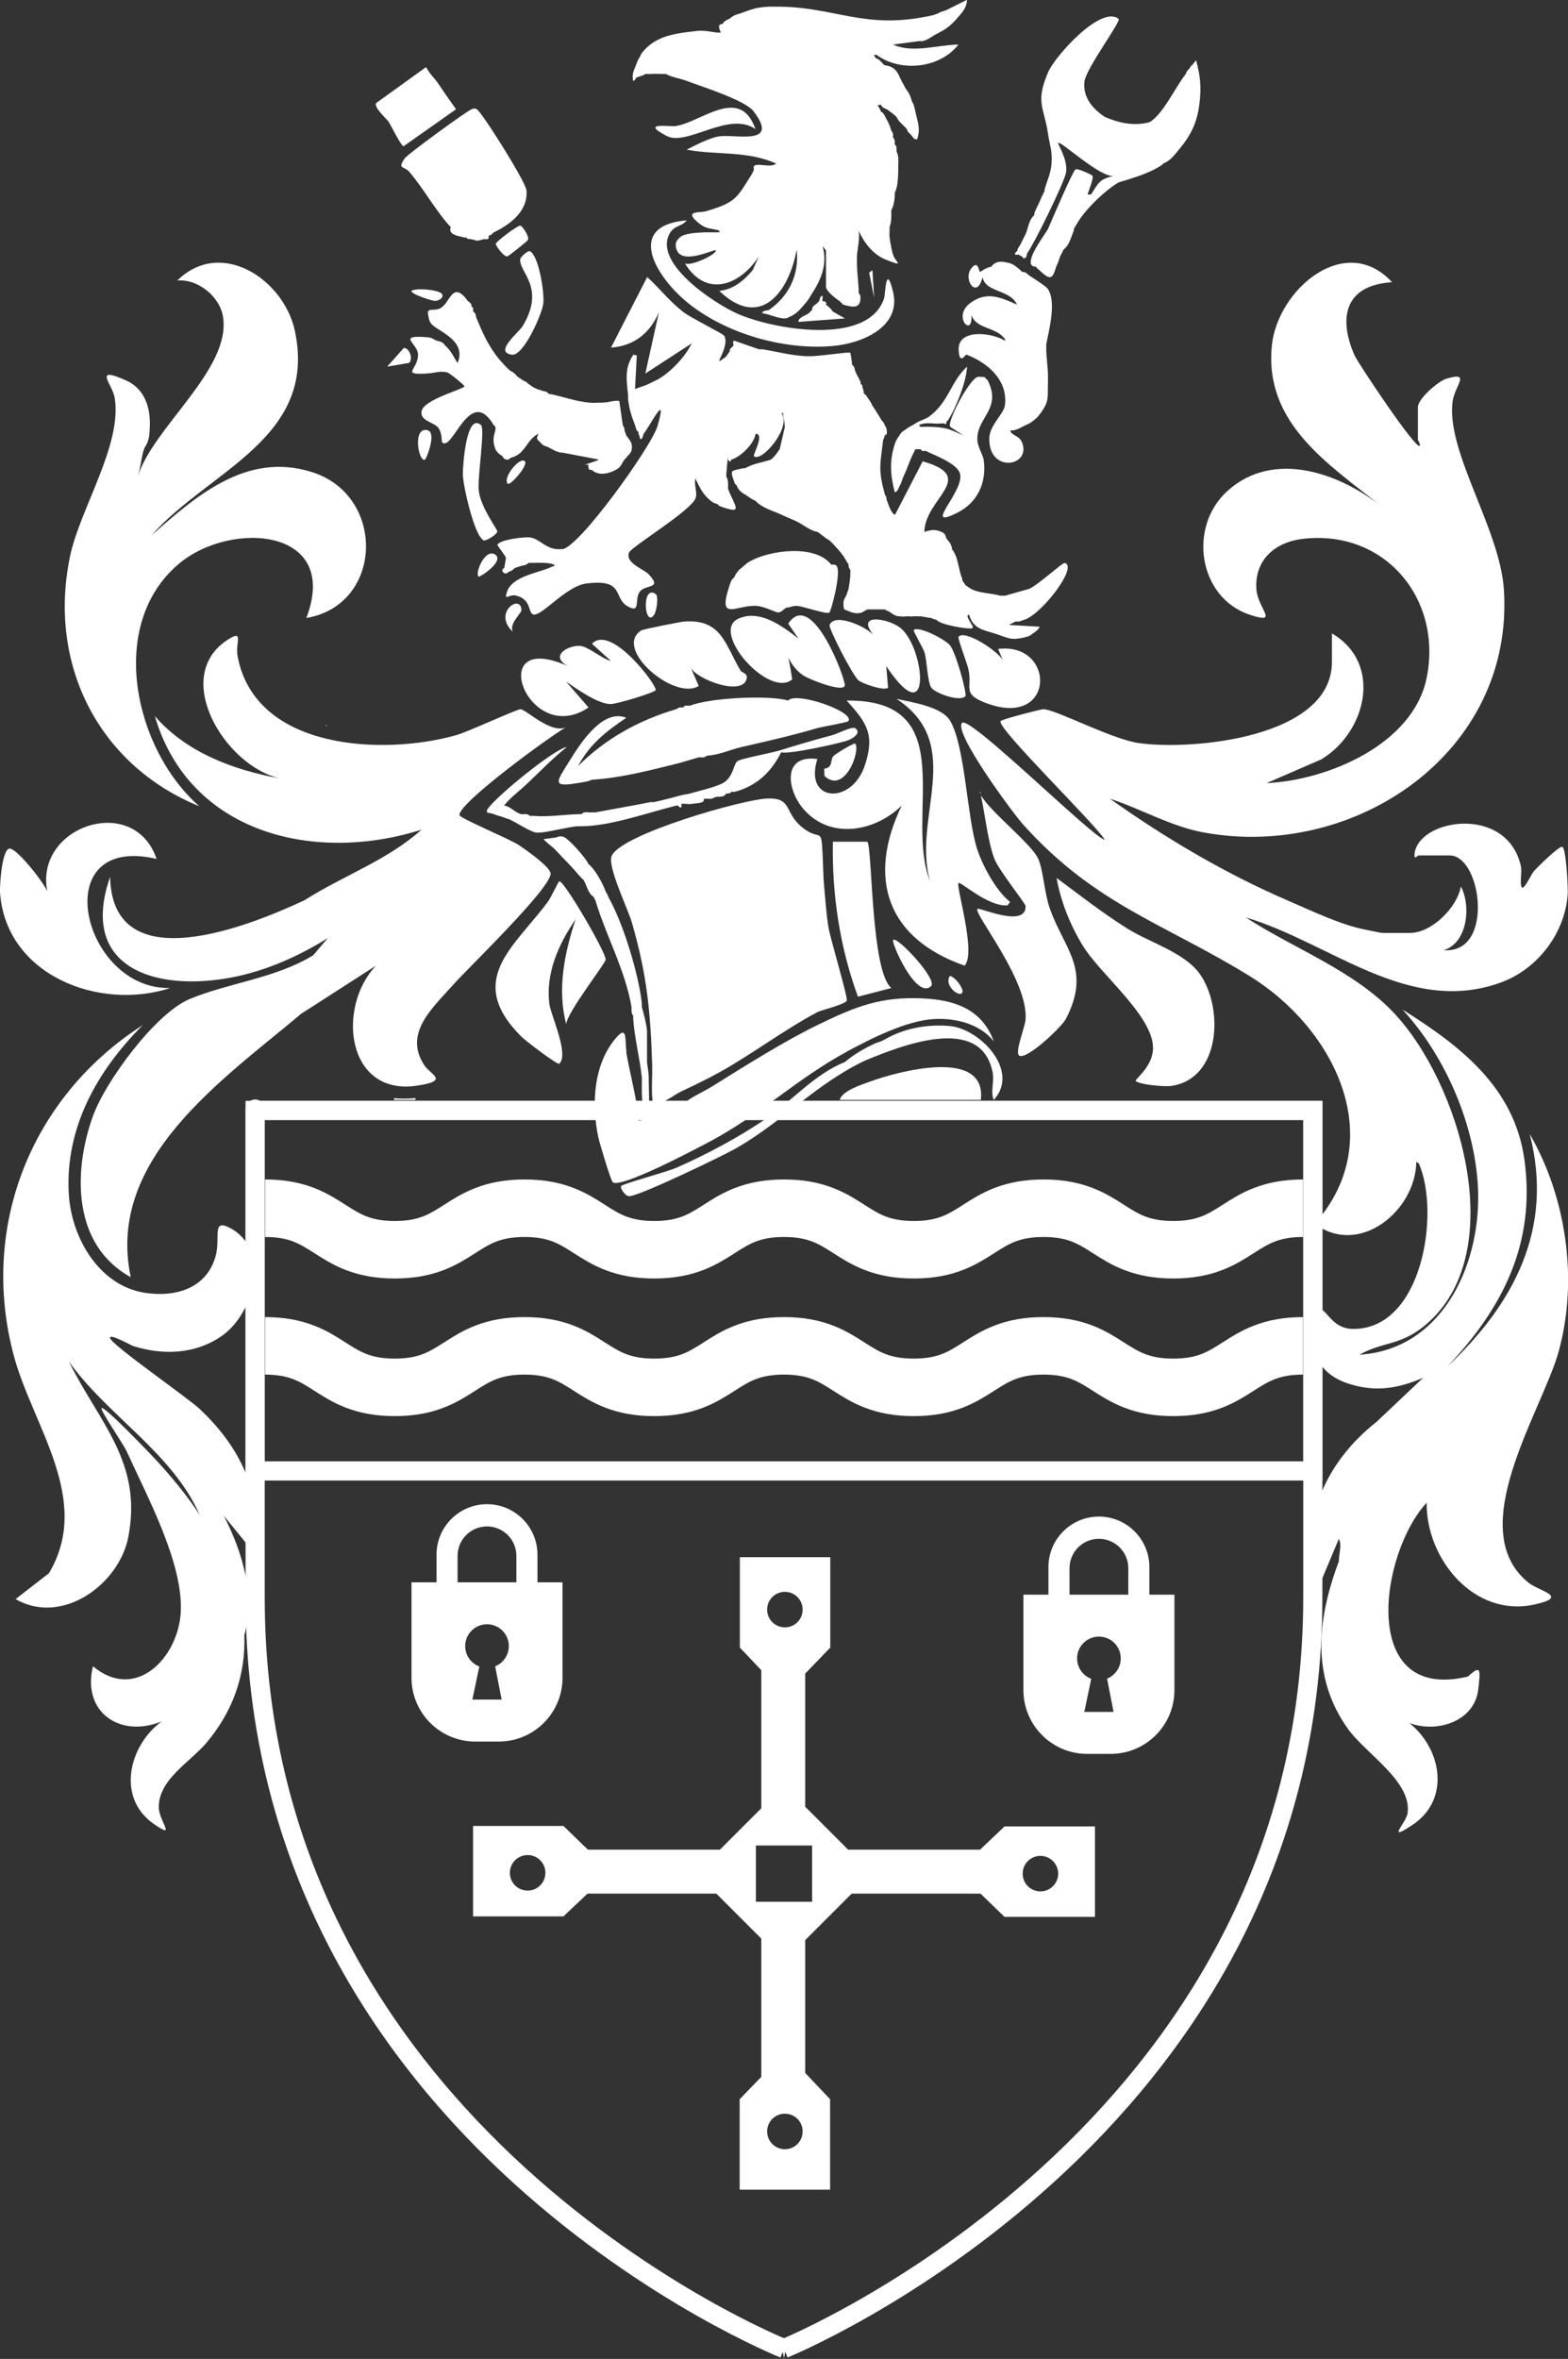 <?xml version="1.0" encoding="UTF-8"?>
<svg id="Layer_1" data-name="Layer 1" xmlns="http://www.w3.org/2000/svg" viewBox="0 0 409.17 615.37">
  <rect x="0" y="0" width="409.17" height="615.37" fill="#333333" stroke="none"/>
  <defs>
    <style>
      .cls-1 {
        fill-rule: evenodd;
      }

      .cls-1, .cls-2 {
        stroke-width: 5px;
      }

      .cls-1, .cls-2, .cls-3 {
        fill: none;
        stroke: #fff;
      }

      .cls-4 {
        fill: #fff;
      }

      .cls-3 {
        stroke-width: 15px;
      }
    </style>
  </defs>
  <g>
    <path class="cls-4" d="M108.22,286.48c-1.35.15-4.06.16-5.39,0v.45c1.77,0,3.6,0,5.39,0,.39-.17.39-.32,0-.45Z"/>
    <path class="cls-4" d="M85.32,189.49c-.08-.18-.26-.41-.45-.45.11.15.28.41.45.45Z"/>
    <path class="cls-4" d="M143.68,227.87c-.1-1.78-6.67-6.33-8.29-7.41-2.47-1.65-15.45-6.98-15.5-7.85-.16-3.2,23.83-20.67,27.83-22.91-3.88,1.88-10.4-4.6-11.89-4.68-.89-.05-13.65,5.86-16.61,6.71-19.03,5.44-52.58,4.05-57.21-20.49-.68-3.62,1.79-7.18-2.63-4.32-14.8,9.6-.73,32.87,13.64,36.14-12.07-2.16-24.5-6.81-32.62-16.27,9,30.7,41.7,38.51,69.6,29.64-8.93,8.02-20.51,12.02-30.53,18.41-14.4,6.74-50.15,21.17-50.74-6.07-8.22,23.58,11.56,29.97,31.44,26.27,9.09-1.69,17.55-5.48,25.38-10.32l-3.83,4.48c-9.72,6.01-22.43,7.27-32.32,11.46-8.91,3.77-21.9,21.45-25.16,30.52-5.23,14.55-5.3,33.69,9.88,41.99-6.57-30.85,24.17-51.59,44.46-68.7l19.54-12.56c-10.35,10.88-7.69,34.04,10.66,31.31,8.66-1.29,3.62-2.8,1.95-5.32-5.55-8.4,2.26-15.04,7.59-21.07,3.6-4.08,25.56-25.21,25.36-28.97Z"/>
    <path class="cls-4" d="M52.33,367.75c-3.38-3.19-22.85-16.61-23.58-18.63-.56-1.54,5.49,1.86,6.05,2.04,7.83,2.44,16.24,2.14,23.14-2.7,8.6-6.05,12.7-22.73,1.93-28.2-4.69-2.38-2.27,2.68-3.61,7.45-2.39,8.53-10.64,10.78-18.53,9.53-11.98-1.9-19.13-14.49-19.78-25.8-1-17.34,7.5-32.23,19.32-44.03-29.08,18.62-42.68,52.53-33.67,86.23,4.91,18.36,20.59,37.53,9.18,56.76l-8.72,6.76c12.1,6.99,26.99-3.77,29.41-16.16,3.82-19.55-7.62-29.9-15.49-45.8,10.17,14.2,26.96,23.77,34.12,39.96-3.37-5.13-7.3-9.87-11.45-14.37-.9-.98-13.45-14.14-14.15-13.46-.47.45,5.7,9.4,6.52,11.21,5.33,11.75,14.84,29.23,14.15,42.01-.64,11.88-11.75,23.49-22.91,14.13-2.95,12.06,7.19,18.81,17.95,14.37-8.52,6.22-11.9,19.83-2.2,26.67,6.26,4.41,1.53-.6,1.43-4.11-.21-7.25,8.21-12.04,12.22-16.72,6.88-8.03,10.47-17.56,10.1-28.29,2.84-10.69-.48-21.7-5.38-31.21l8.97,11.01c1.15-15.69-3.77-28-15.03-38.63Z"/>
    <path class="cls-4" d="M44.45,257.74c-23,.62-32.66-40.43-3.59-33.68-5.9-17.3-31.95-8.54-28.51,8.53-.74-2.18-8.03-11.44-9.88-11.21-2,.24-2.57,9.74-2.46,11.43,1.49,21.58,25.83,31,44.44,24.93Z"/>
    <path class="cls-4" d="M153.57,184.55l-5.83-6.73c2.86,1.95,8.01,5.68,11.46,5.85,1.62.08,11.41-2.94,11.89-3.61.65-.91-11.57-17.4-16.61-12.12l4.94,4.48c-2.29-.5-6.04-3.89-8.18-3.94-3.27-.07-7.84,2.71-3.04,5.29-22.16-9.88-10.37,21.49,5.39,10.78Z"/>
    <path class="cls-4" d="M52.08,210.38c-16.91-14.65-24.4-47.33-5.38-63.32,13.57-11.41,42.23-9.37,33.24,14.15,20.09-3.36,20.9-31.93,1.46-38.06-17.02-5.37-30.16,6.17-41.87,16.5,14.97-16.93,43.41-25.28,37.41-53.36-2.86-13.37-19.26-24.34-30.68-13.11,5.4-.47,11.07,4.16,11.93,9.41,2.23,13.75-18.37,28.94-22.25,41.79.62-1.97.89-4.26,1.35-6.29l.45-1.35c1.23-1.62,1.26-3.46,1.35-5.39.23-4.87-1.27-9.89-6.12-12.07-8.87-3.99-3.67.89-3.06,4.41,2.1,12.2-9.03,28.99-11.63,41.41-5.87,28.01,7.29,54.49,33.82,65.27Z"/>
    <path class="cls-4" d="M399.2,295.92c6.35,24.63-4.2,44.31-21.56,60.62,14.53-15.27,23.17-32.31,20.15-54.05-2.63-18.87-16.68-29.61-31.81-39.13,11.44,12.41,19.3,30.88,19.75,47.83v.45c.27,19.09-9.71,40.43-30.98,41.76,6.55-3.66,11.1-2.14,18.15-8.57,20.96-19.1,7.92-62.48-9.16-80.58-10.52-11.15-25.98-16.68-38.63-24.91,21.97,6.5,42.39,25.77,66.57,16.95,9.54-3.48,16.7-12.81,17.41-23,.12-1.67-.39-11.75-1.37-12.36-.73-.46-6.63,5.4-7.41,6.28-.91,1.05-2.94,5.94-3.37,3.83-.31-1.52.29-3.6-.11-5.29-3.82-16.04-27.12-12.04-27.72-2.8-.1,1.46.78.21,1.11.21h8.08c8.35,0,11.75,25.79-1.57,24.7,6.26-1.82,7.19-11.63,4.48-16.61-.91,5.42-7.58,12.12-13.24,12.12h-7.18c-.57,0-3.74-.71-4.71-.9-6.12-1.17-14.2-5.03-20.06-7.56-16.32-7.03-31.93-16.29-46.4-26.56,8.26,2.71,15.94,7.26,24.61,8.84,39.5,7.18,80.97-21.01,78.21-63.39-1.03-15.78-14.99-35.76-13.41-48.91.52-4.3,5.04-8.06-1.6-6.09-2.1.62-7.43,5.24-7.43,7.39v8.53c0,.18.78,1.2.45,1.57-.99,1.08-16.13-21.64-17-23.63-4.43-10.15-2.21-18.33,9.82-19.03-12.23-13.24-29.87,1.92-31.37,16.45-2.09,20.32,14.7,30.93,28.42,41.89-11.1-8.68-28.01-14.6-39.91-3.99-10.55,9.4-7.68,27.99,5.74,32.4,7.88,2.59,2.07-1.54,1.71-6.66-.53-7.54,4.76-12.23,11.91-13.12,21.55-2.66,36.75,15.66,32.5,36.31-3.56,17.27-25.73,26.62-41.76,27.39l14.24-6.18c11.82-7.07,16.17-25.07,2.82-32.88v7.41c0,19.92-36.68,23.16-50.39,21.2-7.1-1.01-21.52-8.71-24.88-8.84-.58-.02-10.89,2.62-11.2,3.11-1.12,1.73,25.23,27.32,27.2,31-3.56-1.01-35.41-32.68-37.27-30.53-2.23,2.59,13.31,23.56,15.94,26.49,18.82,20.97,36.92,25.84,59.19,39.59,22.03,13.61,36.53,42.44,16.93,64.57,11.61,8.74,26.36-3.4,26.49-16.16l.67.44c5.68,13,.84,43.7-17.52,43.15-6.91-.21-7.51-9.65-9.52-1.92-2.06,7.96,1.23,13.86,8.85,16.26,6.83,2.15,12.52,1.31,19.3-1.58l-12.11,11.46c-13.88,10.94-20.58,26.75-15.71,44.45l5.84-13.91c.83,1.62-.01,3.91,0,5.83-5.6,14.99-7.36,30.07,2.33,43.7,4.59,6.46,16.81,13.79,15.6,22.06-.37,2.55-5.83,7.74,1.26,3.06,9.99-6.6,7.66-19.81-.78-26.59,7.17,2.69,16.98-.4,17.96-8.76.63-5.4.67-6.45-2.69-3.37-28.44,6.87-23.13-31.9-10.78-45.35-.14,14.78,12.47,30.03,28.14,26.56,9.32-2.06,1.24-3.43-1.6-5.72-17.17-13.92,3.62-44.79,7.91-60.26,5.13-18.51,2.07-40.12-7.5-56.67Z"/>
    <path class="cls-4" d="M294.16,242.22c-6.45-4.05-12.36-8.67-18.45-13.2,1.12,6.23,3.54,12.25,6.82,17.64,4.61,7.56,18.21,18.2,18.35,26.59.09,4.97-4.89,8.39-4.52,8.74,1.03.99,7.52,1.53,9.16,1.31,13.03-1.76,13.82-20.23,7.65-29.11-3.98-5.72-13.15-8.28-19.02-11.97Z"/>
    <path class="cls-4" d="M270.96,224.11c-1.7-3.94-12.39-12.15-15-16.65,1.07,4.87,1.8,11.95,3.49,16.49,1.12,3.03,8.19,11.73,8.19,12.47.02,5.78-12.08.21-12.58.68-1.18,1.08,13.4,18.61,12.56,28.95-.14,1.74-2.7,8.15-1.78,9.21,1.55,1.8,11.19-7.3,12.31-9.46,6.74-13.05-.48-18.16-4.24-28.92-1.36-3.9-1.66-9.77-2.95-12.77Z"/>
    <path class="cls-4" d="M205.7,162.71l2.65,3.88c-4.16-3.22-10.11-7.76-15.72-5.17-7.34,3.39,7.96,20.84,14.09,15.83-1.42-9.96-1.85-4.19,2.96-1,1.34.89,10.13,4.46,10.76,2.64.43-1.24-8.52-25.57-14.75-16.2Z"/>
    <path class="cls-4" d="M182.33,178.95l-2.04-4.72c1.69,3.07,13.5,7.5,14.55,2.82.34-1.49-1.27-1.55-1.59-2.09-4.06-6.9-4.97-13.52-14.71-12.82-.95.07-10.68,2-11.17,2.3-7.52,4.66,8.54,18.47,14.96,14.51Z"/>
    <path class="cls-4" d="M216.47,163.05c-.31.76,6.13,13.44,7.64,14.51,1.15.82,6.51,2.73,7.63,1.86l-.47-5.64c12.19,18.22,10.1-5.1,3.56-10.08-3.05-2.32-11.64-3.91-6.93,1.89-2.3-2.32-10.11-5.76-11.42-2.55Z"/>
    <path class="cls-4" d="M257,183.28c18.5,7.27,18.7-15.87,3.45-13.99l1.34,3.14c-.86-2.29-10.17-8.42-11.67-6.28-.25.36,2.24,6.89,2.58,8.42,1.11,4.89-1.75,6.34,4.3,8.72Z"/>
    <path class="cls-4" d="M247.8,168.23c-1.34-1.51-8.05-4.99-9.36-3.88-.25.21,2.53,4.83,2.84,5.91.61,2.19.77,7.61,1.7,9.08.9,1.45,7.49,3.86,8.94,2.28.48-.52-2.48-11.56-4.11-13.39Z"/>
    <path class="cls-4" d="M233.06,245.18c-.58.61,5.95,15.62,9.87,12.12,1.91-1.7-8.87-13.17-9.87-12.12Z"/>
    <path class="cls-4" d="M217.47,197.25c-.93,1.01.06,2.93-2.41,3.3l.1,1.89c5.25,4.85,9.47-6.58,8.01-8.46-.22-.29-5.06,2.58-5.7,3.27Z"/>
    <path class="cls-4" d="M251.01,259.09c.84-.87-1.82-4.35-3.13-4.49-1.61,2.39,2.2,5.46,3.13,4.49Z"/>
    <polygon class="cls-4" points="255.73 207 255.95 206.78 255.73 206.56 255.73 207"/>
    <path class="cls-4" d="M247.87,187.92c-2.22-3.59-9.99-4.73-13.92-5.61,18.21,12,3.96,30.97,8.76,47.59-6.88-17,8.62-47.48-21.78-47.14,5.33,5.87,7.44,8.9,4.7,17.04-3.45,10.24-15.94,9.51-12.34-1.78-9.24-1.31-8,8.09-3.51,13.17,7.02,7.95,18.62,5.72,25.52-1.04-9.18,19.06-3.75,34.73,16.4,41.75,3.16-3.15-2.3-20.75-1.58-21.55.48-.53,7.69,6.26,12.81,5.83l.65-.88c-3.71-2.99-7.25-9.55-8.66-14.02-2.61-8.28-3.1-26.96-7.05-33.36Z"/>
    <path class="cls-4" d="M170.19,279.75c0,.13,0,.27,0,.4-.03,1.79-.29,7.57.45,7.68,2.3.34,5.24-2.23,7.18-3.14,3.36-1.58,6.63-3.14,9.88-4.94,8.7-4.83,16.84-11.07,25.6-15.72.97-.52,7.38-2.05,7.67-3,.29-.94-4.27-16.11-4.76-19-.59-3.46-.77-6.86-1.11-10.34-.31-3.16-.29-5.88-.45-8.98-.38-7.44-.55-2.98-5.4-6.95-4.75-3.89-2.39-7.77-9.22-7.44-6.46.32-37.56,9.18-40.37,14.86-1.32,2.68,4.16,13.77,5.26,17.59,3.91,13.57,4.83,23.13,5.27,37.16v.45c0,.45-.01.9,0,1.35Z"/>
    <path class="cls-4" d="M147.74,267.18c.25-3.11,10.24-15.84,10.31-16.83.12-1.88-10.97-20.81-12.1-20.44-.29.09-2.14,4.2-2.98,5.33-8.81,11.88-21.84,20.48-6.74,35.36.83.82,9.27,7.31,9.71,6.9,2.63-2.49-2.2-12.64-2.58-15.6-1.03-8.01,2.43-15.64,6.85-22.1-2.9,8.79-4.85,18.14-2.47,27.38Z"/>
    <path class="cls-4" d="M220.93,274.36c6.28-3.4,15.71-8.17,22.9-8.53,5.59-.28,11.87,1.26,15.5,5.83-3.12-8.53-10.42-10.84-18.64-11.21-10.93-.49-17.38,2.13-26.94,6.74-8.88,4.28-19.36,10.89-27.84,16.17-2.89,1.79-5.34,2.65-8.08,4.94-3.08,0-5.43,2.04-8.08,3.14-.98.41-2.07.81-3.14.9-.06-3.54-1.66-10.15-2.64-14.9-.16-.87-.32-1.74-.5-2.61-.02-.15.02-.3,0-.45-.42-3.07.27-7.04-2.62-3.74-6.06,6.93-6.53,17.55-4.71,26.11.29,1.35,3.27,11.37,3.79,11.7,2.29,1.49,20.69-8.25,23.75-9.83,14.61-7.51,23.71-16.9,37.27-24.25Z"/>
    <path class="cls-4" d="M227.12,282.12c-2.4.87-7.42,2.48-7.99,4.81h36.82c1.56-13.69-21.51-7.47-28.83-4.81Z"/>
    <path class="cls-4" d="M247.42,267.62c-5.75-.41-11.59.65-16.61,3.59-.42.15-.68.36-.9.45-.44.17-.89.25-1.35.45-2.66,1.17-5.88,3.02-8.08,4.94-7.97,3.19-13.59,9.97-20.52,14.73-6.94,4.78-15.77,9.49-23.51,12.87-2.53,1.1-13.89,4.14-14.35,4.74-.37.48.94,2.54,2,2.66,2.19.25,24.58-10.55,27.94-12.47,12.08-6.89,21.17-17.07,33.83-22.97,8.61-3.51,30.35-12.54,33.2,3.4.39,2.15-.65,5.07.25,6.92,7.09-7.67-3.96-18.94-11.89-19.3Z"/>
    <path class="cls-4" d="M163.45,187.25c-6.02-2.41-11.69,6.19-14.56,10.81-4.05,6.54-5.43,7.63,4.23,5.8.73-.14.94-.33,1.35-.45,7.34-.45,14.46-2.3,21.55-4.04,2.13-.52,4.19-1.21,6.29-1.8h.67c.25.03.49.05.68,0,.45-.13.75-.41.9-.45,3.12-.17,6.02-1.57,8.98-2.25,6.77-1.54,13.09-2.98,19.76-4.94,1.05-.31,7.83-1.46,8.08-1.8,1.8-2.4-13.57-7.82-15.72-5.38-5.06-1.5-20.66-.7-25.6,1.35-.42.06-.98-.09-1.35,0-.15.04-.32.41-.45.45h-.45c-.16-.02-.32-.03-.45,0-.39.1-.68.38-.9.45-9.74,2.88-18.36,7.63-25.6,14.82,2.97-5.63,7.31-9.04,12.57-12.57Z"/>
    <path class="cls-4" d="M127.08,211.49v.45c.57.2,1.25.21,1.8.45,1.05.46,2.04.61,2.69.9.47.21.96.28,1.35.45,1.61.7,5.55,3.32,7.02,3.46,2.18.21,8.31-1.56,10.94-1.66.29.02.6,0,.9,0,7.53-.03,17.44-3.6,24.7-5.39.14-.03.31.03.45,0,.05-.01.27.58.89.45.05-.01-.04-.89,0-.89.81-.14,1.9.16,2.69,0,1.16-.23,3.55-.06,3.14-1.35.27.05.61-.02.9,0,1.78.12,1.11-.13,2.25-.45.81-.23,2.04.24,2.69-.9.14-.03.31.03.45,0,.36-.07.72-.03.9-.45.15-.02.31.03.45,0,.14-.03.31.04.45,0,5.74-1.55,9.44-5.07,12.12-10.33,1.5.71,15.35-2.3,17.51-3.14,1.22-.48,3.53-1.94,1.78-3.14-.77-.52-4.82,1.52-5.82,1.79-4.72,1.25-9.26,2.59-13.92,4.04-1.89.59-10.04,2.11-10.94,2.76-1.11.8-1,3.8-3.46,5.52-1.6,1.12-6.77,2.31-8.96,2.94-.75.22-1.52.26-2.25.45-2.31.62-4.86,1.31-7.18,1.8-.27.06-.62-.06-.9,0-4.77.98-9.6,1.75-14.37,2.69-.43-.06-.91.02-1.35,0-.71-.02-1.79-.25-2.25.45-.3,0-.6,0-.9,0-3.88.13-7.76.78-11.68.45-.29-.02-.61.04-.9,0-.05,0-.22-.33-.9-.45-.41-.07-.97.09-1.35,0-1.71-.42-2.64-1.96-4.49-2.25.89-1.11,2.07-2.24,3.14-3.14,4.64-3.9,8.49-8.38,13.25-12.12-3.45.46-20.41,14.49-20.88,16.61Z"/>
    <path class="cls-4" d="M169.29,289.18c.2-.3,0-6.07,0-7.19,0-.3,0-.6,0-.9-.01-1.49-.45-3.3-.45-4.27v-7.63c0-1.52-.9-4.89-1.35-6.51-.03-.29.03-.6,0-.9-.85-7.72-4.76-20.59-8.53-27.39-.32-.58-.36-.99-.9-1.8-.79-2.19-2.71-5.75-4.49-7.18-.7-1.59-5.41-6.98-6.74-7.18-.63-.1-1.04-.05-1.28.08-.12.04-.23.08-.32.14l-3.33.45c-.04.33,2.32,2.06,2.68,2.47.14.16.31.29.45.45,1.91,2.09,4.07,4.09,5.84,6.29.13.16.32.29.45.45.65.84.86.85.9.9.76,1.08,1.19,3.67,2.69,4.49.08.41.38.68.45.9,2.64,8.94,7.82,18.25,9.43,27.84,0,.3-.02.6,0,.9.03.52.06.96.45,1.35,0,.3-.02.6,0,.9.31,4.77,1.73,10.32,2.25,15.27.03.29-.03.6,0,.9.06.62-.43,10.44,1.79,7.19Z"/>
    <path class="cls-4" d="M232.6,257.74c-5.37-4.33-4.93-36.77-6.28-38.16h-8.98c-.25,13.8,1.8,27.5,6.54,40.43l8.73-2.27Z"/>
    <path class="cls-4" d="M171.98,81.28l-3.58,16.16,12.11-7.86c-1.72,3.48-5.19,7.18-8.52,9.21-.5.3-1.97.98-2.69,1.35-.99.5-2.53.91-3.59,1.35l.46-8.75-.9-.23c-2.45,3.72-1.71,6.75-1.36,10.77.03.29-.04.61,0,.9.33,2.7.85,4.24,1.8,6.74.17.45.23.9.45,1.35.05.11.17.19.28.28.07.05.13.11.17.17.07.11-.07.35,0,.45.29.43.39,1.33.46,1.35.65.2.74-1.14.89-1.35,1.93-2.52,6.31-11.38,3.61-2.01-1.49,5.18-20.09,31.19-24.71,32.09h-.45c-3.83.32-5.27-2.55-7.96-3.03-1.49-.27-8.21.59-8.65,1.92-.06.19,1.8,2.42,2.24,3.36l-.45,2.69c-.05.1-.69.06-.45.9l.45.45c.62.23,1.01-.33,1.35-.45,1.03-.35,1.22-.84,1.35-.9.36-.16.9-.27,1.35-.45.73-.29,1.67-.17,2.25-.9.3,0,.6,0,.9,0,1.96.02,3.94-.22,5.84.45v.45h-.22c-.08-.02-.17-.03-.22,0-2.96,1.66-10.52,2.32-11.92,6.72-.78,2.46.56.52,2.25.88,4.21.92,3.2,4.39,4.57,4.93,2.08.82,8.51-7.34,13.85-8.04,10.12-1.32,7.01,3.67,10.74,5.87,3.61,2.12,1.85-1.58,3.18-3.62,1.45-2.2,6.17-.66,2.41-4.67-1.28-1.37-6.17-2.9-5.13-5.65.57-1.51,16.06-10.84,17.35-14.16.56-1.45-.43-3.55-.04-5.17,1.2,2.37,1.85,4.08,4.04,5.83.87.7,1.07.55,1.8.9.15.08.3.39.45.45,6.6,2.43,3.96.09,2.25-4.49-.02-.3,0-.6,0-.9,0-.79-.01-1.54-.45-2.25.01-.3-.02-.6,0-.9.12-1.56.27-2.94.45-4.49.06.26-.09.75,0,.9.66,1.15.72.05.9,0,2.47-.75,5.89-4.1,6.29-6.73,2.46.05-.78,5.52-.45,5.83,1.9,1.86,10.01-7.58,7.18-11.22.01.04.44-.04.45,0v.45c.26,1.18.34,1.96.45,3.14l-1.35,5.84c-.19.32-1.12,1.57-1.35,1.8-.18.18-.85.86-.9.9-2.19.73-4.8,1.06-6.74,2.25-.14.03-.31-.03-.45,0-.7.17-2.66.44-2.96.88-.37.53.48,2.48.72,3.16.05.14.36.29.45.45.15.3.14.48.45.9.73.99,1.34,1.2,2.25,1.8.49.32.66.51,1.35.9.31.17.6.29.9.45,1.78,1.92,4.49,2.52,6.74,3.59,1.32.63,2.74,1.17,4.04,1.8,1.71.83,3.38,2.36,5.39,2.69.57.44,1.29.92,1.8,1.35.54.45,1.29.84,1.35.9.97.9,2.84,2.97,3.59,4.04l1.35,2.25c.04.14-.03.31,0,.45.14.61.44.85.45.9.03.29,0,.6,0,.9.01,1.64-.26,2.56-.45,4.04-.04.33-.36.85-.45,1.35-.1.6-.99,1.31-.9,2.69.12,1.72.05,1.21,1.35,1.8,1.07.48,1.99.67,3.14.45.53-.1,1.22-.71,1.8-.9.9.01,1.8-.02,2.69,0,.29,0,.61-.04.9,0h.9c.19.05.52.35.9.45.54.14,1.31,1.15,2.69,1.35.15.02.3-.02.45,0,1.08.18,1.27,0,1.35,0,.29.03.61-.05.9,0,.72.11,1.53-.11,2.25,0,.29.04.61-.04.9,0l.99.17c.66.12,1.33.24,1.7.28.13.02.67.35,1.35.45,1.05,1.36,8.15,2.46,9.22,2.24.77-.16-.17-1.14-.23-1.34-.14-.43-1.53-2.12-.46-2.24,1.08,3.73,3.67,3.96,6.74,4.94,3.38,1.07,4.15,1.95,8.08.9,1.01-.27,1.01-.31,1.8-.9.67-.5,1.48-.96,1.8-1.79l-7.88-.45c.03-.05.07-.11.09-.16l1.5-.75c.29,0,.61.03.9,0,.28-.03.94-.33,1.35-.45,4.47-1.27,14.24-14.01,10.56-14.82-.56-.12-6.74,5.58-9.21,6.73l-6.29,1.8c-.44.05-.9-.02-1.35,0-2.49-.75-5.26-.53-7.63-1.8-.15-.08-1.29-.84-1.35-.9-.06-.06-.86-1.28-.9-1.35-.06-.11.06-.32,0-.45-1.06-2.26-.94-5.59-2.69-7.63-.05-.13.05-.32,0-.45-.55-1.51-.59-1.2-1.35-2.25-.42-.58-.08-1.24-1.35-1.8-1.74-.76-2.78-.53-4.49,0,.15-8.82,14.15-14.3-.44-18.41l-7.2,13.92c-1.02-.15-1.9-3.14-2.24-4.04v-.45c-.11-.3-.37-.61-.45-.9-1.74-6.37-1.19-7.7-.45-13.92.04-.3.36-.85.45-1.35.03-.04.05-.08.07-.12.2-.13.7.18.38-1.68-.06-.37-.35-.63-.45-.9-.37-1.02-.81-1.16-.9-1.35-.49-1.01-.97-1.53-1.35-2.25-.35-.67-.81-1.17-.9-1.35-.15-.29-.3-.6-.45-.9-.37-.72-.73-1.03-.9-1.35-.63-1.14-.87-.84-.9-.9-.07-.13-.05-.99-.45-1.8v-.23c.01-.08.03-.16,0-.22-.08-.17-.38-.3-.45-.45v-.23c.01-.08.03-.16,0-.22-.4-.92-.95-1.78-1.35-2.69-.25-.58-.12-1.39-.9-1.8-.02-.15.03-.31,0-.45-.09-.43-.34-2.62-.45-2.7-.45-.3-8.4,1.01-10.77.9-.3-.01-.6.02-.9,0-3.87-.2-7.45-1.19-11.23-1.8-.29-.05-.61.05-.9,0l-6.5-2.25c-.54.11-.07,1.15-.23,1.36-.14.18-.38.33-.45.45l-.21.21-.24.24c-.07.1.07.36,0,.45l-.1.15-.8,1.19c-.33.38-1.31.96-1.8,1.35v-.45c.78-1.58,2.18-4.46,1.26-6.21-.29-.55-8.73-4.69-10.66-6.18-3.56-2.74-6.19-6.17-9.46-9.16l-9.44,18.4c6.06-.38,10.38-3.96,12.56-9.42Z"/>
    <path class="cls-4" d="M140.1,101.48l-.9-.45c-.36-.19-.9-.62-1.35-.9-.15-.09-.27-.34-.45-.45-.28-.18-.63-.27-.9-.45-.38-.26-1.14-.74-1.35-.9-.19-.14-.53-.59-.9-.9-.54-.45-1.29-.84-1.35-.9-.28-.27-.62-.61-.9-.9-.95-.98-1.9-2.04-2.69-3.14-2.3-3.19-3.44-5.86-4.94-9.43-.25-.59-.13-1.39-.9-1.8-.03-.14.04-.31,0-.45-.04-.15.05-.33,0-.45-.06-.15-.36-.29-.45-.45v-.22c.02-.08.03-.17,0-.23-.34-.6-.45-.55-.9-.9-4.02-5.53-4.58.23-7.02,1.74-1.98,1.23-4.1-.64-3.23,2.51.02.35.13.72.36,1.14.66,2.19,9.88,4.27,7.18,10.77-1.04-1.6-1.66-3.15-3.14-4.49-.3-.27-.36-.58-.9-.9-.43-.25-.89-.3-1.35-.45-.83-.27-1.13-.79-2.47-.9-8.12-.66-2.66,1.58-2.48,4.32.25,3.76-4.16,5.35,1.09,5.19.45,0,.98-.02,1.61-.08,1.76-.11,3.12-.74,4.96-.25.62.16,4.5,3.33,4.46,3.62-.12.73-10.48,3.4-11.15,6.39-.6,2.7,3.22,2.91,4.36,4.45,1.01,1.36.83,3.62.96,3.76,2.74,2.71,7.2-15.06,13.47-4.49.05.08.14.16.23.23l.22.22c.08.21-.05.62,0,.9-.59,1.86-.72,3.05,0,4.94.27.71,1.14,1.42,1.8,1.8.17.1.21.81,1.15.92.65.08.91-.43,1.09-.48,3.91-.98,3.97-4.65,7.18-6.29-.62,1.49-.44,1.28.45,2.25,1.13,1.22,1.16.79,2.25,1.35,1.26.64,1.59.98,3.14,1.35.14.03.31-.03.45,0l9.43,1.8c-.18.28-.81.34-.9.45l-2.7.89c.21.05.88-.04.9,0,.05.14-.07.38,0,.45.02.02.03.05.04.08.05.21-.08.67.41.82.14.04.31-.03.45,0,1.77,1.67,4.41,1,6.29,0,1.5-.8,1.46-1.67,2.25-2.69.12-.16.35-.29.45-.45.32-.53,1.18-1.15,1.35-1.8.46-1.82-.17-2.5-1.35-4.04-.17-.42-.29-.91-.45-1.35v-.45c-.11-.31-.34-.59-.45-.9l-.9-6.29c-1.12-.17-2.21.17-3.3.35-.39.01-.79.04-1.19.1-1.04-.03-2.11.09-3.14,0-3.88-.33-6.75-1.5-10.33-2.25-.14-.03-.3.02-.45,0-.42-.76-1.18-.66-1.8-.9-.44-.17-1.01-.29-1.35-.45Z"/>
    <path class="cls-4" d="M178.72,78.36c10.03,8.56,25.77,13.11,38.83,11.88,7.35-.69,17.72-4.94,15.49-14.11-1.89-7.76-1.99.61-2.33,1.67-4.13,12.68-29.26,8.07-38.36,4-6.01-2.69-21.54-12.93-17.75-20.6,1.29-2.61,3.31-1.95,4.58-3.72-15.92,1.35-8.24,14.23-.45,20.88Z"/>
    <path class="cls-4" d="M125.52,110.9c-3.85-3.45-4.76,10.68-4.74,12.83.03,2.89,3,16.19,5.45,17.24.56.24,3.6-1.56,3.53-2.4-.05-.58-4.28-6.17-4.81-10.48-.42-3.39,1.67-16.2.57-17.19Z"/>
    <path class="cls-4" d="M197.13,33.67c-4-11.52-14.19-1.74-20.82-.79-1.68.24-9.45-1.13-2.32,2.6,5.28,2.76,16.3-6.65,23.13-1.8Z"/>
    <path class="cls-4" d="M217.03,147.3s-.09-.02-.14-.02c-4.16-5.35-15.93-3.75-21.1-.9-.98.54-1.05.71-1.8,1.35-.78.67-1.17.83-1.8,1.8-.19.29-.44.52-.45.9-1,1.07-.87.8-1.35,2.25-3.25,9.74,1.61,5.09,6.97,5.38,2.23.12,4.9,1.71,5.74,1.7.86,0,1.69-1.12,2.1-1.24.58.06,1.77-.56,2.89-.46,1.61.15,7.58,2.25,8.3,1.76.53-.36,3.28-10.9,1.87-12.24-.47-.44-.97-.29-1.23-.27Z"/>
    <path class="cls-4" d="M110.91,119.89c.36-.19,3.11-7.04.67-7.66-4.07-1.03-2.34,8.55-.67,7.66Z"/>
    <path class="cls-4" d="M105.38,90.77l-4.34,4.87,5.74-.98c1.04-1.07.12-3.89-1.4-3.89Z"/>
    <path class="cls-4" d="M133.81,164.79c-1.03-2.04,2.28-4.86,2.26-5.61-.09-4.44-7.62.64-2.26,5.61Z"/>
    <path class="cls-4" d="M129.35,144.78c-2.57-2.05-5.43,4.46-4.51,5.64.25.32,6.69-3.9,4.51-5.64Z"/>
    <path class="cls-4" d="M115.4,76.79c-.46-1.14-6.7-1.8-8.08-.9.3,1.08,5.65,2.62,6.19,2.61.97-.02,2.27-.76,1.89-1.7Z"/>
    <path class="cls-4" d="M170.66,160.43c.67-.94,1.3-4.91.4-5.5-3.73-2.45-2.9,8.97-.4,5.5Z"/>
    <path class="cls-4" d="M136.96,120.34c-1.27-1.33-5.86,4.27-4.48,5.83.61.69,5.45-4.82,4.48-5.83Z"/>
    <polygon class="cls-4" points="226.81 71.12 228.11 77.68 227.66 70.49 226.81 71.12"/>
    <path class="cls-4" d="M214.64,77.23c-.58-.32-.83,1.29-.89,1.35-.15.14-.32.29-.45.45-.35.45-1.47.66-1.35,1.8-.4.31-.7.75-.9.9-.72.52-2.84,1.13-2.69,2.24l12.12-.9-3.14-1.79c-.67-.93-.95-1.12-1.8-1.8.33-1.05-.86-.84-.9-.9-.02-.02-.03-.07-.03-.13-.03-.34.13-1.16.03-1.22Z"/>
    <path class="cls-4" d="M256.4,72.3c.69,4.04,7.18,3.15,8.99,7.18-4.22-1.89-7.97-3.64-12.27-.37-4.71,3.58.82,9.16.37,3.07,1.33,3.81,6.34,2.96,8.76,6.28v.45c-3.07-2.07-12.38-3.38-12.09,2.4.21,4.12,1.8,1.12,1.98,1.19,5.53,2.07,10.89,6.61,10.1,13.2-.27,2.26-3.98,5.18-4.08,8.57-.27,9.24,10.86,7.52,8.61,1.32-.78-2.16-2.67-1.7-3.18-3.33,1.21.13,2.13-.36,3.14-.9,1.31-.69,1.8-.69,3.14-1.8.65-.53.81-.64,1.35-1.35,2.71-3.55,2.1-4.31,2.25-8.53.01-.45,0-.9,0-1.35.02-2.58-.47-5.04-.45-7.63,0-.3,0-.6,0-.9.05-.24.1-.49.15-.75.8-3.9,2.39-10.4.3-13.62-.52-.8-3.91-2.92-4.94-3.59-.48-.31-.28-.5-1.35-.9-.13-.05-.31.04-.45,0l-.45-.45c-.66-.63-1.84-1.57-2.69-1.8-1.78-.47-3.65-.9-4.94.9-1.61.29-2.76,1.36-2.92,1.34-.32-.04-.41-3.3-2.27-.92-2.26,2.88,1.48,8.32,2.94,2.28Z"/>
    <path class="cls-4" d="M257.75,99.24l-.9-.9c-.15-.01-.3.02-.45,0-.3-.04-1.15-.07-1.35,0-2.18.77-7.91,11.52-7.11,12.95.1.18,3.04,2.03,3.52,2.32-1.24-.53-3.32-1.53-4.49-1.8-2.23-.5-4.46-.53-6.74-.45-.12-.04-.28-.33-.45-.45,1.85-.95,3.93-.2,5.84-.45.29-.04.62.05.9,0,.13-.02-.29.49.45,0,.07-.05-.07-.37,0-.45.14-.15.34-.27.45-.45,2.08-3.2,4.79-10.11,4.93-13.92-4.38,4.11-4.71,9.16-9.87,13.02-.95.71-2.63,1.09-3.59,1.8-.64.47-1.44.74-2.25,1.35-1.56,1.19-.98.32-2.25,2.25-.52.8-.58.81-.9,1.8-1.44,4.5-1.14,8.13,0,12.57.84-.2.97-1.2,1.34-1.8.49-.78.57-1.58.9-2.25,1-2.05,1.67-4.31,2.69-6.29.15-.29.27-.62.45-.9h1.35c.14.11.25.39.45.45.23.07.62-.05.9,0,2.26,1.12,8.41,3.3,8.98,6.09.95,4.68-10.11,14.72-.73,10.02,5.24-2.63,7.61-7.76,6.91-13.53-.22-1.83-1.76-3.59-1.7-5.93.15-5.52,6.39-7.77,2.71-15.06Z"/>
    <path class="cls-4" d="M265.7,66.43c.06,0,.1,0,.13.03.14.11.79.44.9.45.04,0,.17.64.66.45.65-.24.53-1.15.69-1.35,1.71-2.24,9.81-18.72,10.12-21.08.46-3.54-2.32-7.35-2.04-7.65.57-.6,10.87,9.02,14.42,8.62-3.77.87-3.87,1.8-5.88,4.84h-.9c.31-.99,1.62-4.28,1.29-4.88-.12-.21-3.87-2.03-4.45-1.67-.72.46-6.31,13.57-7.16,15.53-.03.06-.08.13-.12.21-1.21,2-7.03,9.65-3.02,9.66.29.48.58.59.9.9,3.23,3.17,3.49,1.79,4.45-1.12.34-.67.65-1.49.94-2.47.25-.55.57-1.02.9-1.8,1.61-1.19,1.92-3.29,2.69-4.94.06-.12-.06-.33,0-.45l1.35-2.25c2.29-3.43,6.79-7.77,10.33-9.88,3.73-1.13,7.96-2.33,11.23-4.49.17-.11.28-.33.45-.45,1.8-.69,2.87-2.19,4.04-3.59,3.21-3.84,4.78-7.07,5.39-12.12.5-4.21.23-7.11-.9-11.23l-.96,1.21c-.05.04-.1.08-.15.13-.17.08-.27.23-.35.41-.13.18-.24.35-.32.5-.16.13-.31.3-.45.45-.36.39-.35.78-.45.9-2.74,3.45-5.9,10.46-9.43,12.57-4.11,1.09-7.88.24-11.68-1.35-3.15-2.1-5.76-5.09-5.35-9.16.34-3.4,9.68-15.86,8.94-16.44-4.65-3.66-16.66,9.81-18.41,13.92-3.15,7.39-1.34,8.89-.24,14.73.08.48.15.95.24,1.43.41,2.86,1.14,4.3.9,7.63-.2,2.69-1.1,4.31-1.8,6.74-.04.14.04.31,0,.45-.01.05-.05.11-.09.18-.1.18-.27.42-.36.72-.07.22-.33.55-.45.9-.46,1.32-1.26,2.56-1.8,4.04-.05.13.05.32,0,.45-1.46,1.23-1.6,3.51-2.25,4.94-.26.57-.57.99-.9,1.8-.11.27-.32.54-.45.9-.18.48-.66.72-.9,1.8-.01.05-.76.35-.45.89.05.08.52-.03.76-.02Z"/>
    <path class="cls-4" d="M135.75,67.57c-.37,3.53,6.7,7.33.68,17.43-1.03,1.73-7.7,6.91-2.82,7.53,2.98.38,7.84-10.53,8.17-13.41.31-2.73-1.16-12.35-3.47-13.57-.6-.31-2.51,1.61-2.55,2.01Z"/>
    <path class="cls-4" d="M135.79,58.86c-.65-.14-6.36,4.17-6.43,4.74-.05.43,2.15,3.56,3.07,3.27.33-.1,5.27-3.99,5.37-4.32.31-.99-1.5-3.58-2.02-3.69Z"/>
    <path class="cls-4" d="M105.57,41.36c-.05.07-.08.13-.12.19-1.73,2.68-.03,1.64,1.42,3.35,3.8,4.48,7.08,10.49,10.78,14.37-.92,2.05,2.42,2.37,3.59,2.69.14.04.31-.03.45,0,.34.55.92.34,1.35.45,1.95.52,1.25.46,3.14,0,.61-.15,1.47.45,1.35-.9,1.01-.32,1.08-.77,1.35-.9,4.32-2.1,8.93-5.54,8.51-10.94-.17-2.23-11.8-20.68-13-21.19-.68-.29-.72-.17-1.33.01-1.04.32-16.95,11.89-17.48,12.86Z"/>
    <path class="cls-4" d="M101.48,31.88c.52.81,3.18,6.19,3.82,6.28l13.7-9.66c-1.19-1.73-2.43-3.4-3.59-5.15-.83-1.26-1.66-2.48-2.69-3.59-.62-.67-1.05-1.51-1.57-2.24l-13.06,9.42c-.4,1.06,2.01,3.33,3.03,4.48.13.17.25.32.37.46Z"/>
    <path class="cls-4" d="M166.15,20.2c.42-.14.96-.36,1.35-.45.45-.11.85-.44.9-.45.42-.07.91.05,1.35,0,.95-.11,2.14,0,3.14,0,.3,0,.6-.01.9,0,1.65.92,3.65,1.14,5.39,1.8,4.13,1.56,15.22,5.03,17.45,7.92,7.03,9.15-4.72,5.91-9.03,6.56-2.35.35-6.23,2.33-8.42,3.47,8.07,1.48,15.59.19,23.35,3.6-1.17,1.13-4.08.04-5.39.44-.49.15-.39.4-.45.45-.11.09.11.74,0,.9-.18.26-.26.5-.34.69-.03.08-.07.15-.11.21-4.03,6.43-4.21,7.44-12.01,9.77-1.59.48-6.39-.33-1.43,3.45,1.68,1.28,3.27,1.03,4.91,1.6v.45c-.44-.04-.9.02-1.35,0-.45-.02-.9,0-1.35,0h-.45c-.3,0-.6-.02-.9,0-1.68.12-5.04.18-6.29,1.35-.99.93-1.24,1.54-.89,2.9,1.19,4.64,10.18-.08,10.31.46.25,1.02-6.54,4.25-8.07,3.38,5.59,9.13,14.37,5.74,19.3-1.8l-1.6,3.56c-2.28,2.71-5.01,5.04-8.72,5.43,10.72,10.26,18.17.35,20.2-10.78.69,6.48-1.94,12.02-7.18,15.71-.4.28-1.84.05-1.79.89,1.8.23,4.07,1.39,5.83,1.35.85-.02.93-.32,1.35-.45.36-.12.58-.27.9-.45,1.29-.72,2.65-2.43,3.59-3.59.54-.67.54-.8.9-1.35,2.59-3.96,4.57-8.06,3.15-13.02l.89,1.12v9.43c0,1.21,2.52,3.13,3.59,3.82.06.04.12.11.18.18.09.11.18.23.27.27.15.07.3.41.45.45,2.28.64,4.27,1.12,4.49-1.35.03-.29.01-.61,0-.9,0-.23-.43-.65-.45-.9-.02-.3.02-.6,0-.9-.14-2.6-.51-4.9-.45-7.63,0-.3-.01-.6,0-.9.1-2.13.82-4.45.45-6.74,1.33,3.13,3.88,6.36,7.18,7.63,4.75,1.84,2.75.83,1.95-.94-.06-.13-.11-.27-.16-.41-.18-.57-.33-1.21-.45-1.8-.18-.88-.32-1.8-.45-2.69-.12-.83.06-1.83,0-2.69.37-1.03.45-2.05.45-3.14,0-.45-.02-.9,0-1.35.61-.92.83-2.5.9-3.59.02-.3-.02-.6,0-.9.8-1.58.83-3.65.9-5.39.02-.45,0-.9,0-1.35,0-1.36.23-2.77-.45-4.04-.01-.3.02-.6,0-.9-.05-.7-.44-.85-.45-.9-.04-.29.05-.61,0-.9-.11-.67-.44-.85-.45-.9-.06-.27.07-.64,0-.9-.16-.6-.4-.77-.45-.9-.16-.45-.25-.89-.45-1.35-.35-.82-.46-1.04-.9-1.8-.16-.29-.27-.63-.45-.9-.25-.38-.42-.74-.9-.9-.53-1.71-1.58-1.68,0-1.8.3.88,1.24.94,1.8,1.35.68.49,1.68,1.23,2.25,1.8.06.06.28.7.9,1.35.6.62,1.21,1.19,1.8,1.8.07.07.07.54.45.9.15.14.29.31.45.45.74.64.8,1.51,1.79,1.35.97-2.93.07-4.6-.45-7.19-.13-.65-.27-1.16-.45-1.8-.13-.46-.39-.72-.45-.9-.16-.46-.26-.88-.45-1.35-.57-1.38-.89-1.44-1.35-2.25-.15-.27-.23-.57-.45-.9-1.33-2.05-1.31-4.54-4.94-4.94-.15-.15-.29-.31-.45-.45-.55-.51-.86-1.18-1.8-1.35-.22-.55-.97-1.02.22-.89,6.24,4.61,16.51,3.53,21.34-2.69-5.53.06-11.84,2.35-17.06,0l6.73-.9c.29-.02.62.05.9,0,1.4-.25,2.48-1.23,3.59-1.8,2.38-1.22,3.61-1.99,5.39-4.04,1.27-1.47,2.66-2.8,2.69-4.94l-5.39,2.69c-.47.13-.9.33-1.35.45-.44.12-.79.42-.9.45-.48.13-.98.37-1.35.45-18.04,4.05-25.42-2.44-41.31-2.25-.45,0-.9-.03-1.35,0-3.68.21-4.37.65-7.63,1.8-.46.16-.9.24-1.35.45-.92.43-.9.62-1.35.9-.24.15-.56.18-.9.45-.66.53-.23-.04-.9.9-.1.14-1.68-.35-.45,2.25-1.38.19-3.89-.69-6.05-.44-5.56.65-10.97,1.09-14.6,5.83-.22.29-.28.61-.45.9-.43.76-.56.82-.9,1.8-.51,1.5-1.35,2.58-.89,4.49.51.08.73-.84.89-.9Z"/>
  </g>
  <path id="path5499" class="cls-1" d="M204.58,612.68s-138-55-138-196,0-127,0-127h276v127c0,140-138,196-138,196Z"/>
  <rect class="cls-2" x="66.58" y="289.68" width="276" height="94.04"/>
  <path class="cls-4" d="M262.14,476.46l-6.4,6.07h-34.41l-11.21-11.21v-34.74l6.54-6.77v-23.59h-23.59v23.59l5.59,5.89v36.02l-10.81,10.81h-34.42l-6.4-6.19h-23.58v23.59h23.58l6.28-5.94h33.62l11.73,11.73v36.08l-5.64,5.82v23.6h23.59v-23.6l-6.49-6.85v-34.65l12.13-12.13h33.62l6.27,6.07h23.59v-23.6h-23.59ZM137.69,493.2c-2.57,0-4.64-2.07-4.64-4.63s2.07-4.64,4.64-4.64,4.63,2.08,4.63,4.64-2.07,4.63-4.63,4.63ZM204.82,415.26c2.56,0,4.63,2.08,4.63,4.64s-2.07,4.63-4.63,4.63-4.64-2.07-4.64-4.63,2.07-4.64,4.64-4.64ZM204.82,560.67c-2.57,0-4.64-2.08-4.64-4.64s2.07-4.63,4.64-4.63,4.63,2.07,4.63,4.63-2.07,4.64-4.63,4.64ZM211.92,496.11h-14.67v-14.67h14.67v14.67ZM271.49,493.41c-2.56,0-4.63-2.07-4.63-4.63s2.07-4.64,4.63-4.64,4.64,2.08,4.64,4.64-2.08,4.63-4.64,4.63Z"/>
  <path class="cls-3" d="M69.17,315.19c16.93,0,16.93,10.83,33.85,10.83,16.93,0,16.93-10.83,33.85-10.83,16.93,0,16.93,10.83,33.86,10.83s16.93-10.83,33.86-10.83c16.93,0,16.93,10.83,33.86,10.83s16.93-10.83,33.86-10.83c16.93,0,16.93,10.83,33.86,10.83,16.93,0,16.93-10.83,33.86-10.83"/>
  <path class="cls-3" d="M69.16,351.09c16.93,0,16.93,10.83,33.85,10.83s16.93-10.83,33.85-10.83c16.93,0,16.93,10.83,33.86,10.83,16.93,0,16.93-10.83,33.86-10.83s16.93,10.83,33.86,10.83,16.93-10.83,33.86-10.83c16.93,0,16.93,10.83,33.86,10.83s16.93-10.83,33.86-10.83"/>
  <g>
    <path class="cls-4" d="M140.25,405.57v14.59h-5.5v-14.29c0-4.23-3.43-7.67-7.67-7.67s-7.67,3.43-7.67,7.67v14.29h-5.5v-14.59c0-7.27,5.9-13.17,13.17-13.17s13.17,5.9,13.17,13.17Z"/>
    <path class="cls-4" d="M107.38,412.78v24.89c0,9.19,7.46,16.65,16.65,16.65h6.11c9.2,0,16.65-7.46,16.65-16.65v-24.89h-39.41ZM129.21,434.69l1.69,8.68h-7.63l1.81-8.64c-2.16-.81-3.69-2.89-3.69-5.32,0-3.14,2.55-5.69,5.7-5.69s5.69,2.55,5.69,5.69c0,2.39-1.48,4.44-3.57,5.28Z"/>
  </g>
  <g>
    <path class="cls-4" d="M299.93,408.8v14.59h-5.5v-14.29c0-4.23-3.43-7.67-7.67-7.67s-7.67,3.43-7.67,7.67v14.29h-5.5v-14.59c0-7.27,5.9-13.17,13.17-13.17s13.17,5.9,13.17,13.17Z"/>
    <path class="cls-4" d="M267.06,416v24.89c0,9.19,7.46,16.65,16.65,16.65h6.11c9.2,0,16.65-7.46,16.65-16.65v-24.89h-39.41ZM288.89,437.91l1.69,8.68h-7.63l1.81-8.64c-2.16-.81-3.69-2.89-3.69-5.32,0-3.14,2.55-5.69,5.7-5.69s5.69,2.55,5.69,5.69c0,2.39-1.48,4.44-3.57,5.28Z"/>
  </g>
</svg>
